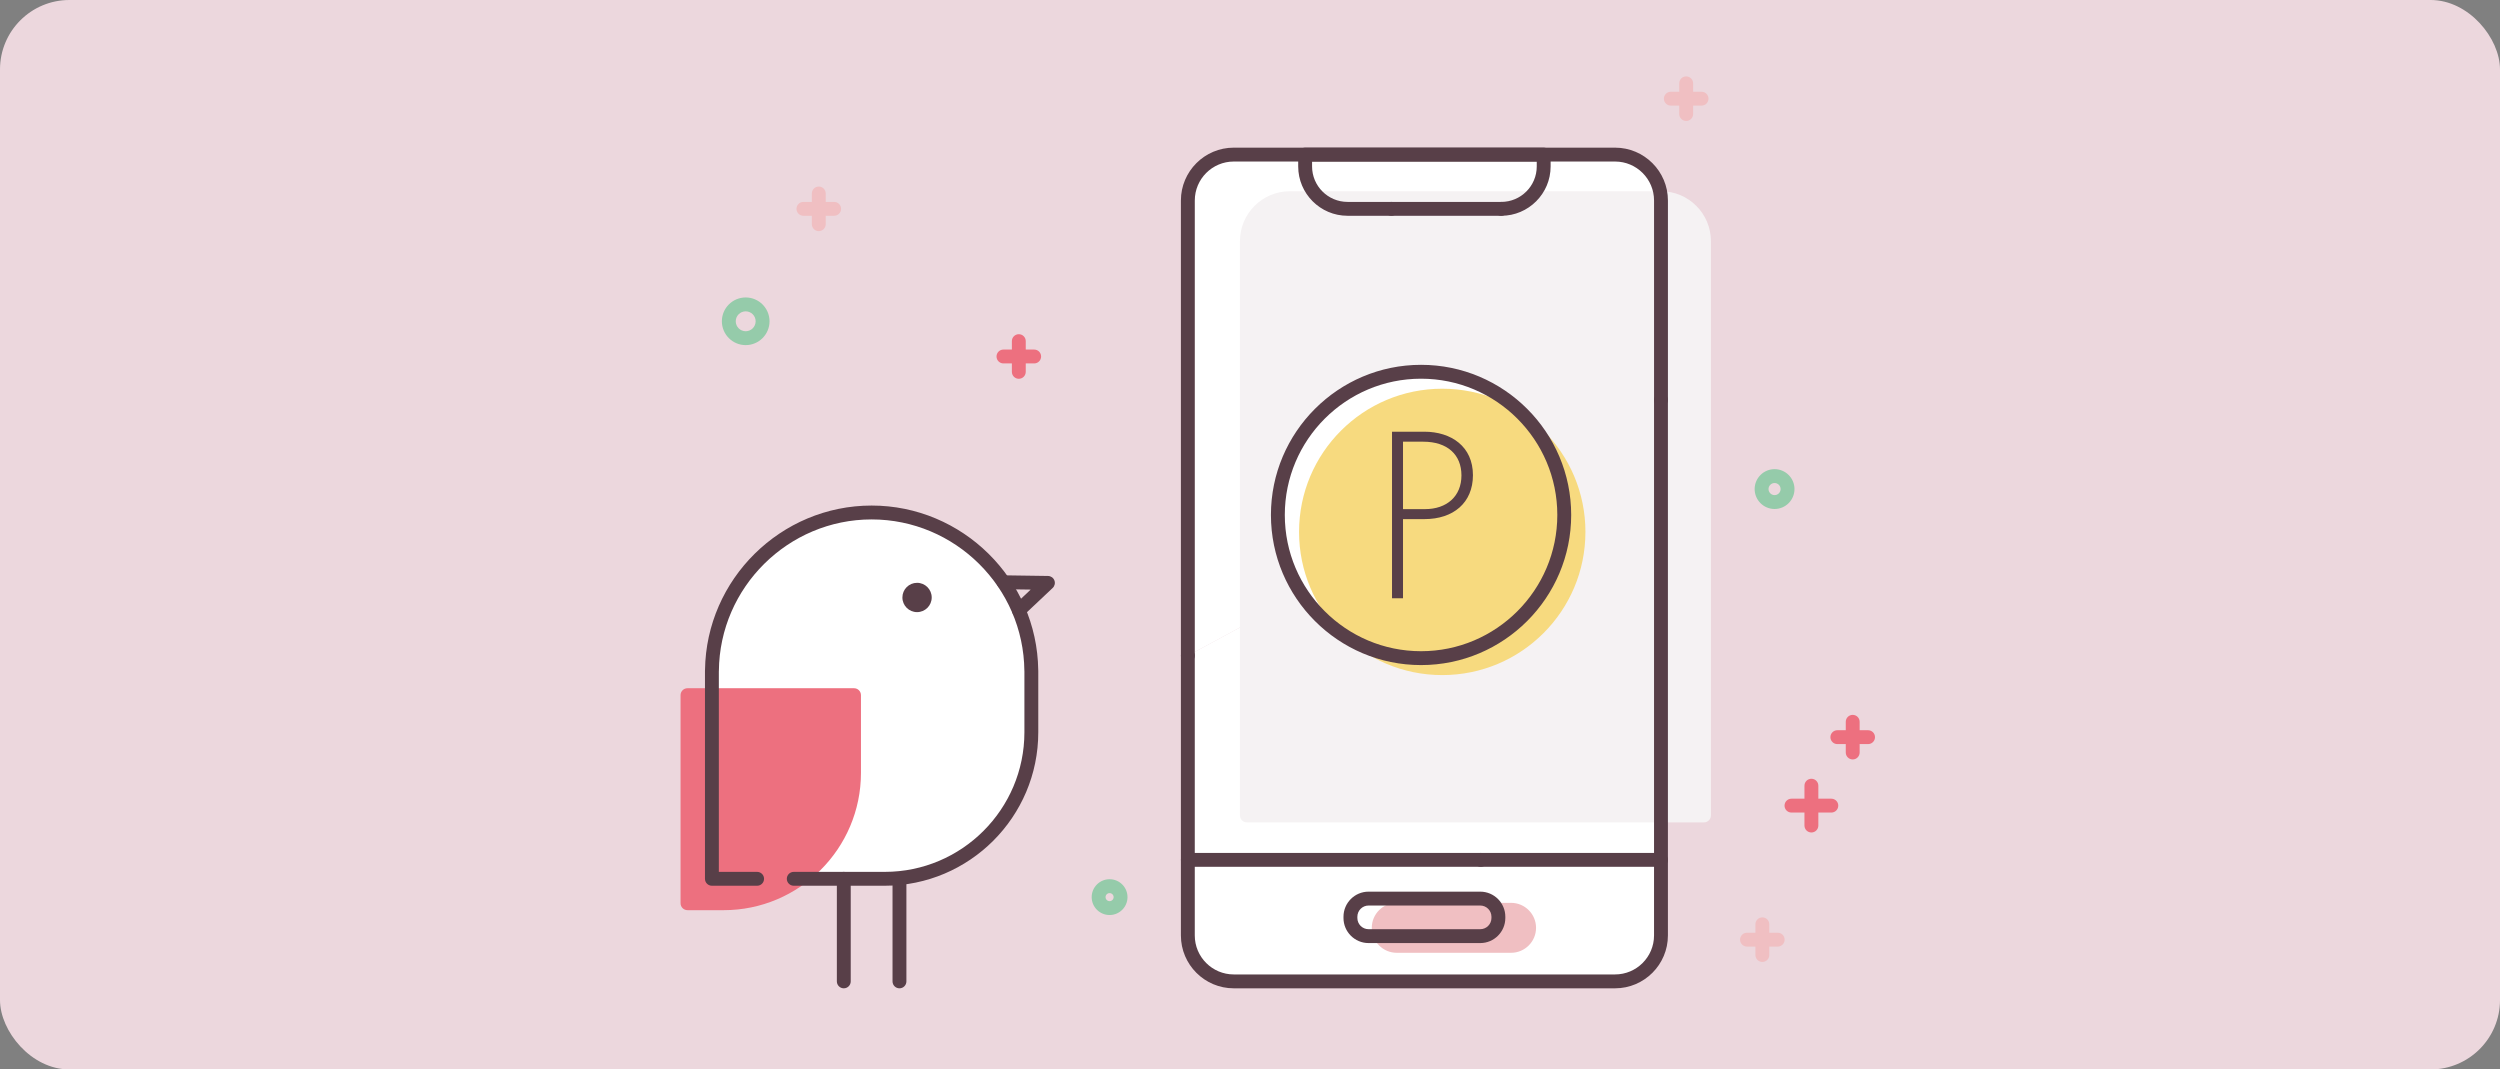 <?xml version="1.0" encoding="UTF-8"?>
<svg id="image" xmlns="http://www.w3.org/2000/svg" width="360" height="154" viewBox="0 0 360 154">
  <rect x="0" y="0" width="360" height="154" fill="#808080" stroke="none"/>
  <rect id="_長方形_7" data-name="長方形 7" width="360" height="154" rx="10" ry="10" fill="#ecd7dd"/>
  <g>
    <path d="m171.049,94.415V28.873c0-3.651,2.96-6.611,6.611-6.611h54.911c3.651,0,6.611,2.96,6.611,6.611v28.711" fill="#fff"/>
    <path d="m239.181,57.584v77.123c0,3.651-2.96,6.611-6.611,6.611h-54.911c-3.651,0-6.611-2.96-6.611-6.611v-40.292" fill="#fff"/>
    <g>
      <path d="m201.132,131.009h16.464c1.434,0,2.597,1.163,2.597,2.597h0c0,1.434-1.163,2.597-2.597,2.597h-16.464c-1.434,0-2.597-1.163-2.597-2.597h0c0-1.434,1.163-2.597,2.597-2.597Z" fill="#f0bfc2"/>
      <path d="m217.595,137.202h-16.463c-1.983,0-3.596-1.613-3.596-3.596s1.614-3.596,3.596-3.596h16.463c1.983,0,3.596,1.614,3.596,3.596s-1.614,3.596-3.596,3.596Zm-16.463-5.194c-.881,0-1.598.717-1.598,1.598s.717,1.597,1.598,1.597h16.463c.881,0,1.598-.716,1.598-1.597s-.717-1.598-1.598-1.598h-16.463Z" fill="#f0bfc2"/>
    </g>
    <path d="m114.301,126.548h13.11c11.655,0,21.102-9.448,21.102-21.103v-8.859h-.005c-.114-12.604-10.362-22.788-22.994-22.788-12.631,0-22.88,10.184-22.994,22.788h-.005v29.962h6.509" fill="#fff"/>
    <g>
      <path d="m98.999,100.103h23.981v11.183c0,10.364-8.414,18.779-18.779,18.779h-5.203v-29.962h0Z" fill="#ed707f"/>
      <path d="m104.202,131.065h-5.203c-.552,0-.999-.447-.999-.999v-29.962c0-.552.447-.999.999-.999h23.981c.552,0,.999.447.999.999v11.184c0,10.906-8.872,19.778-19.778,19.778Zm-4.203-1.998h4.203c9.804,0,17.779-7.975,17.779-17.779v-10.185h-21.983v27.964Z" fill="#ed707f"/>
    </g>
    <path d="m146.717,88.881c-.265,0-.53-.105-.727-.313-.379-.402-.36-1.034.041-1.413l2.391-2.255-3.918-.057c-.551-.008-.992-.462-.984-1.014.008-.546.454-.984.999-.984h.015l6.381.093c.407.006.769.258.916.637.147.379.051.81-.245,1.089l-4.182,3.945c-.193.181-.44.272-.686.272Z" fill="#583f48"/>
    <path d="m127.411,127.547h-13.11c-.552,0-.999-.447-.999-.999s.447-.999.999-.999h13.11c11.085,0,20.104-9.019,20.104-20.104v-8.761c-.003-.029-.005-.06-.005-.09-.109-12.019-9.976-21.797-21.995-21.797-12.02,0-21.886,9.779-21.995,21.797,0,.034-.002.067-.006.1v28.855h5.511c.552,0,.999.447.999.999s-.447.999-.999.999h-6.51c-.552,0-.999-.447-.999-.999v-29.962c0-.041.002-.081.007-.12.178-13.061,10.916-23.667,23.992-23.667,13.078,0,23.819,10.612,23.992,23.677.004.036.006.073.006.11v8.859c0,12.187-9.915,22.102-22.102,22.102Z" fill="#583f48"/>
    <g>
      <path d="m185.733,28.538h53.46c3.412,0,6.181,2.77,6.181,6.181v82.705h-65.823V34.719c0-3.412,2.77-6.181,6.181-6.181Z" fill="#f5f2f3"/>
      <path d="m245.375,118.423h-65.824c-.552,0-.999-.447-.999-.999V34.719c0-3.959,3.222-7.18,7.181-7.18h53.459c3.959,0,7.181,3.221,7.181,7.18v82.705c0,.552-.447.999-.999.999Zm-64.825-1.998h63.825V34.719c0-2.857-2.325-5.182-5.183-5.182h-53.459c-2.858,0-5.183,2.325-5.183,5.182v81.706Z" fill="#f5f2f3"/>
    </g>
    <path d="m216.186,31.072h-15.825c-.552,0-.999-.447-.999-.999s.447-.999.999-.999h15.825c.552,0,.999.447.999.999s-.447.999-.999.999Z" fill="#583f48"/>
    <path d="m216.186,31.072c-.552,0-.999-.447-.999-.999s.447-.999.999-.999c2.815,0,5.105-2.291,5.105-5.106v-.707h-32.353v.707c0,2.815,2.29,5.106,5.105,5.106h6.318c.552,0,.999.447.999.999s-.447.999-.999.999h-6.318c-3.917,0-7.103-3.187-7.103-7.104v-1.707c0-.552.447-.999.999-.999h34.351c.552,0,.999.447.999.999v1.707c0,3.917-3.187,7.104-7.103,7.104Z" fill="#583f48"/>
    <path d="m171.049,95.414c-.552,0-.999-.447-.999-.999V28.873c0-4.197,3.414-7.611,7.61-7.611h54.91c4.197,0,7.611,3.414,7.611,7.611v28.711c0,.552-.447.999-.999.999s-.999-.447-.999-.999v-28.711c0-3.095-2.517-5.612-5.612-5.612h-54.91c-3.094,0-5.611,2.517-5.611,5.612v65.542c0,.552-.447.999-.999.999Z" fill="#583f48"/>
    <path d="m232.57,142.318h-54.91c-4.196,0-7.61-3.414-7.61-7.611v-40.292c0-.552.447-.999.999-.999s.999.447.999.999v40.292c0,3.095,2.517,5.612,5.611,5.612h54.91c3.095,0,5.612-2.517,5.612-5.612V57.585c0-.552.447-.999.999-.999s.999.447.999.999v77.122c0,4.197-3.414,7.611-7.611,7.611Z" fill="#583f48"/>
    <path d="m213.229,124.82h-42.179c-.552,0-.999-.447-.999-.999s.447-.999.999-.999h42.179c.552,0,.999.447.999.999s-.447.999-.999.999Z" fill="#583f48"/>
    <path d="m239.182,124.82h-25.953c-.552,0-.999-.447-.999-.999s.447-.999.999-.999h25.953c.552,0,.999.447.999.999s-.447.999-.999.999Z" fill="#583f48"/>
    <path d="m213.158,135.802h-16.086c-1.99,0-3.61-1.619-3.61-3.609v-.185c0-1.99,1.62-3.61,3.61-3.61h16.086c1.99,0,3.609,1.62,3.609,3.61v.185c0,1.99-1.619,3.609-3.609,3.609Zm-16.086-5.406c-.889,0-1.612.723-1.612,1.612v.185c0,.888.723,1.611,1.612,1.611h16.086c.888,0,1.611-.723,1.611-1.611v-.185c0-.889-.723-1.612-1.611-1.612h-16.086Z" fill="#583f48"/>
    <circle cx="132.056" cy="86.036" r="2.11" fill="#583f48"/>
    <path d="m121.506,142.318c-.552,0-.999-.447-.999-.999v-14.77c0-.552.447-.999.999-.999s.999.447.999.999v14.77c0,.552-.447.999-.999.999Z" fill="#583f48"/>
    <path d="m129.523,142.318c-.552,0-.999-.447-.999-.999v-14.77c0-.552.447-.999.999-.999s.999.447.999.999v14.77c0,.552-.447.999-.999.999Z" fill="#583f48"/>
    <path d="m263.711,115.011h-1.871v-1.871c0-.552-.447-.999-.999-.999s-.999.447-.999.999v1.871h-1.871c-.552,0-.999.447-.999.999s.447.999.999.999h1.871v1.87c0,.552.447.999.999.999s.999-.447.999-.999v-1.87h1.871c.552,0,.999-.447.999-.999s-.447-.999-.999-.999Z" fill="#ed707f"/>
    <path d="m148.92,50.336h-1.212v-1.212c0-.552-.447-.999-.999-.999s-.999.447-.999.999v1.212h-1.212c-.552,0-.999.447-.999.999s.447.999.999.999h1.212v1.212c0,.552.447.999.999.999s.999-.447.999-.999v-1.212h1.212c.552,0,.999-.447.999-.999s-.447-.999-.999-.999Z" fill="#ed707f"/>
    <path d="m245.022,13.211h-1.212v-1.212c0-.552-.447-.999-.999-.999s-.999.447-.999.999v1.212h-1.212c-.552,0-.999.447-.999.999s.447.999.999.999h1.212v1.211c0,.552.447.999.999.999s.999-.447.999-.999v-1.211h1.212c.552,0,.999-.447.999-.999s-.447-.999-.999-.999Z" fill="#f0bfc2"/>
    <path d="m255.99,134.312h-1.212v-1.211c0-.552-.447-.999-.999-.999s-.999.447-.999.999v1.211h-1.211c-.552,0-.999.447-.999.999s.447.999.999.999h1.211v1.212c0,.552.447.999.999.999s.999-.447.999-.999v-1.212h1.212c.552,0,.999-.447.999-.999s-.447-.999-.999-.999Z" fill="#f0bfc2"/>
    <path d="m120.115,29.074h-1.212v-1.212c0-.552-.447-.999-.999-.999s-.999.447-.999.999v1.212h-1.212c-.552,0-.999.447-.999.999s.447.999.999.999h1.212v1.212c0,.552.447.999.999.999s.999-.447.999-.999v-1.212h1.212c.552,0,.999-.447.999-.999s-.447-.999-.999-.999Z" fill="#f0bfc2"/>
    <path d="m269.001,105.152h-1.212v-1.212c0-.552-.447-.999-.999-.999s-.999.447-.999.999v1.212h-1.212c-.552,0-.999.447-.999.999s.447.999.999.999h1.212v1.212c0,.552.447.999.999.999s.999-.447.999-.999v-1.212h1.212c.552,0,.999-.447.999-.999s-.447-.999-.999-.999Z" fill="#ed707f"/>
    <path d="m107.38,49.697c-1.892,0-3.431-1.54-3.431-3.432s1.539-3.431,3.431-3.431,3.432,1.539,3.432,3.431-1.54,3.432-3.432,3.432Zm0-4.864c-.789,0-1.432.643-1.432,1.432,0,.79.643,1.433,1.432,1.433.79,0,1.433-.643,1.433-1.433,0-.789-.643-1.432-1.433-1.432Z" fill="#95cbaa"/>
    <path d="m255.538,73.295c-1.582,0-2.869-1.287-2.869-2.869s1.287-2.869,2.869-2.869,2.868,1.287,2.868,2.869-1.286,2.869-2.868,2.869Zm0-3.739c-.48,0-.87.39-.87.87s.39.87.87.87c.479,0,.869-.39.869-.87s-.39-.87-.869-.87Z" fill="#95cbaa"/>
    <path d="m159.781,131.764c-1.422,0-2.579-1.157-2.579-2.579s1.157-2.578,2.579-2.578,2.579,1.156,2.579,2.578-1.157,2.579-2.579,2.579Zm0-3.158c-.32,0-.581.26-.581.58s.261.581.581.581.581-.261.581-.581-.261-.58-.581-.58Z" fill="#95cbaa"/>
    <g>
      <circle cx="204.632" cy="74.154" r="20.619" fill="#fff"/>
      <circle cx="207.683" cy="76.594" r="20.619" fill="#f7da7f"/>
      <path d="m204.632,95.772c-11.92,0-21.618-9.699-21.618-21.619s9.698-21.618,21.618-21.618,21.619,9.698,21.619,21.618-9.699,21.619-21.619,21.619Zm0-41.239c-10.819,0-19.62,8.801-19.62,19.62s8.801,19.621,19.62,19.621,19.621-8.802,19.621-19.621-8.802-19.62-19.621-19.62Z" fill="#583f48"/>
      <path d="m202.033,74.753v11.4h-1.583v-23.988h4.64c3.92,0,7.013,2.157,7.013,6.257,0,3.993-2.841,6.33-6.977,6.33h-3.093Zm0-1.439h3.165c3.129,0,5.25-1.834,5.25-4.855,0-2.985-2.014-4.855-5.502-4.855h-2.913v9.71Z" fill="#583f48"/>
    </g>
  </g>
</svg>